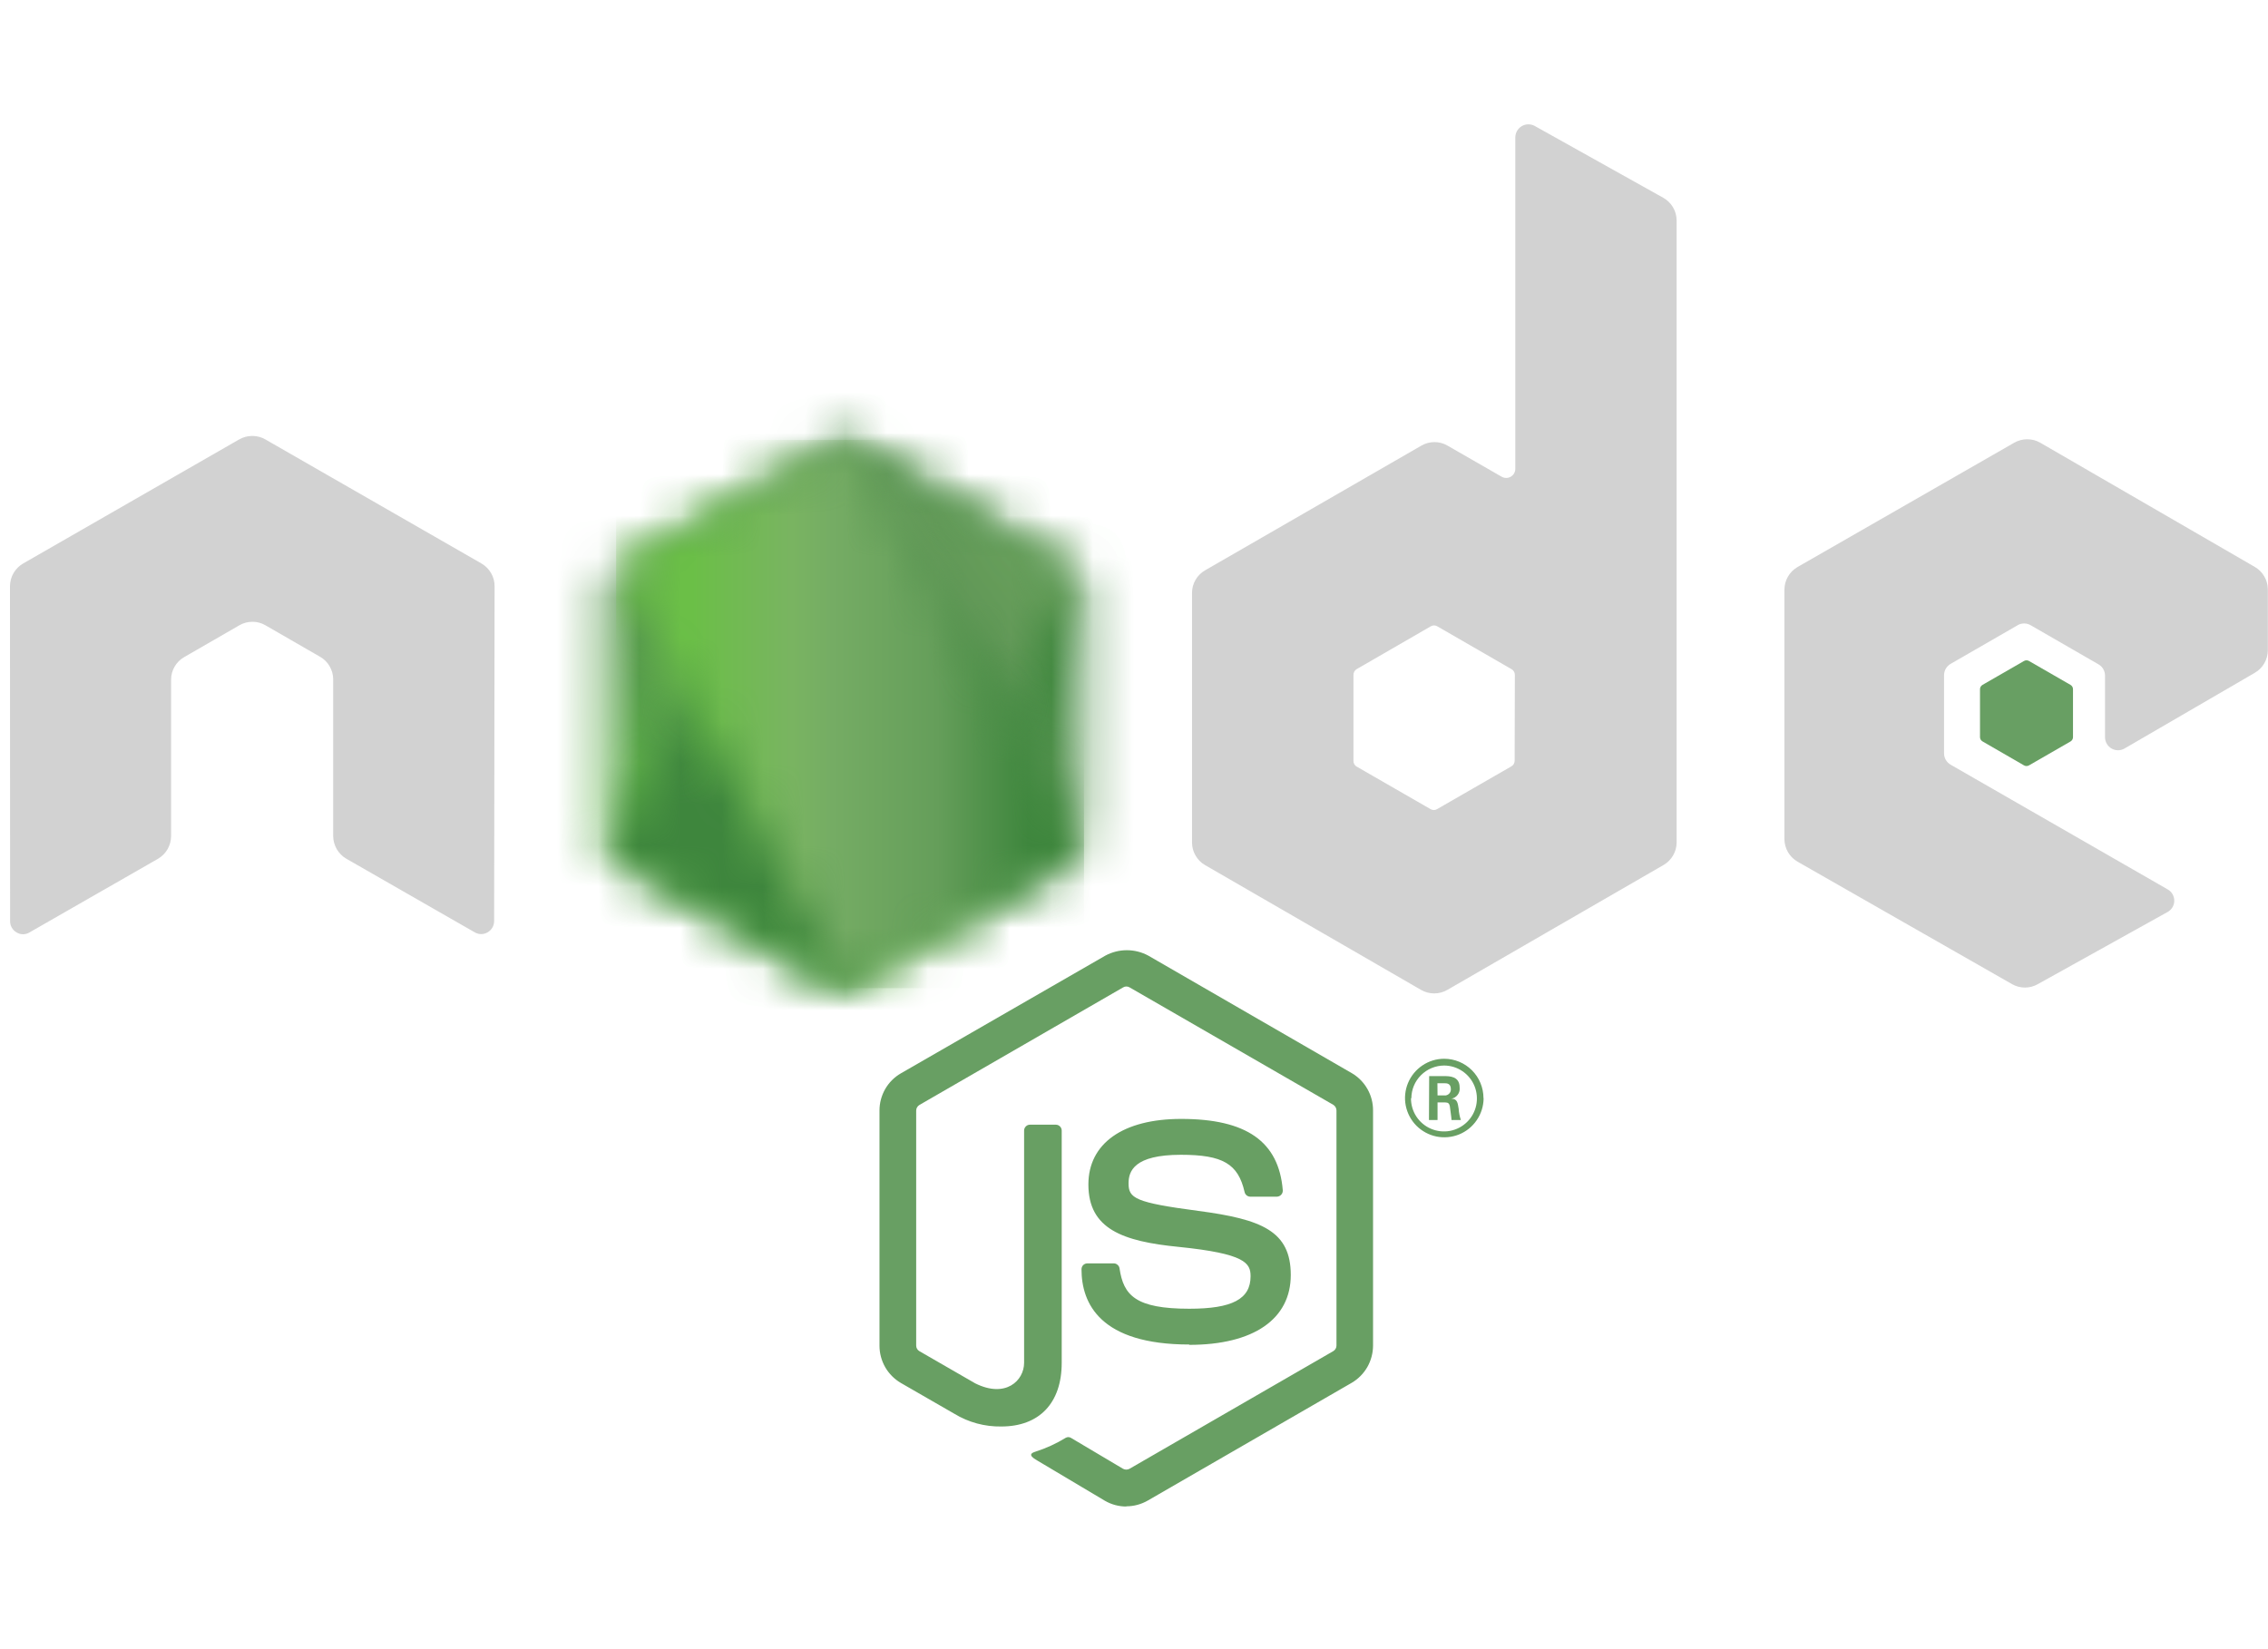 <svg width="55" height="40" viewBox="0 0 55 40" fill="none" xmlns="http://www.w3.org/2000/svg">
<g clip-path="url(#clip0_18540_3097)">
<path d="M27.312 36.54C27.131 36.54 26.952 36.492 26.795 36.401L25.152 35.423C24.906 35.286 25.026 35.237 25.109 35.21C25.367 35.128 25.614 35.015 25.845 34.873C25.864 34.862 25.885 34.857 25.907 34.857C25.928 34.857 25.949 34.862 25.968 34.873L27.236 35.626C27.259 35.638 27.286 35.645 27.312 35.645C27.339 35.645 27.365 35.638 27.389 35.626L32.333 32.771C32.356 32.757 32.376 32.737 32.389 32.714C32.403 32.69 32.41 32.664 32.41 32.636V26.934C32.41 26.907 32.403 26.88 32.389 26.856C32.376 26.832 32.356 26.811 32.333 26.797L27.392 23.948C27.369 23.934 27.342 23.927 27.315 23.927C27.288 23.927 27.262 23.934 27.238 23.948L22.297 26.8C22.274 26.814 22.254 26.833 22.24 26.857C22.226 26.88 22.218 26.907 22.218 26.934V32.639C22.218 32.666 22.225 32.692 22.239 32.715C22.252 32.738 22.271 32.757 22.294 32.771L23.65 33.553C24.386 33.92 24.835 33.488 24.835 33.053V27.422C24.835 27.384 24.85 27.348 24.877 27.321C24.903 27.294 24.939 27.279 24.977 27.279H25.604C25.642 27.279 25.678 27.294 25.705 27.321C25.732 27.348 25.747 27.384 25.747 27.422V33.055C25.747 34.035 25.199 34.599 24.282 34.599C23.881 34.606 23.486 34.499 23.143 34.29L21.846 33.543C21.688 33.45 21.557 33.318 21.466 33.16C21.376 33.001 21.328 32.822 21.328 32.639V26.934C21.328 26.752 21.376 26.573 21.466 26.415C21.557 26.257 21.688 26.125 21.846 26.034L26.806 23.178C26.966 23.092 27.145 23.047 27.326 23.047C27.508 23.047 27.686 23.092 27.846 23.178L32.79 26.034C32.946 26.127 33.074 26.259 33.163 26.417C33.252 26.575 33.298 26.753 33.297 26.934V32.639C33.296 32.821 33.248 33 33.158 33.158C33.067 33.316 32.936 33.448 32.779 33.54L27.835 36.395C27.677 36.486 27.498 36.535 27.315 36.535" fill="#689F63"/>
<path d="M28.844 32.611C26.681 32.611 26.227 31.617 26.227 30.785C26.227 30.747 26.242 30.711 26.268 30.684C26.295 30.658 26.331 30.643 26.369 30.643H27.007C27.041 30.642 27.074 30.654 27.1 30.677C27.127 30.699 27.144 30.729 27.149 30.763C27.245 31.415 27.532 31.743 28.841 31.743C29.884 31.743 30.327 31.508 30.327 30.955C30.327 30.637 30.201 30.407 28.584 30.243C27.229 30.109 26.394 29.811 26.394 28.729C26.394 27.733 27.234 27.139 28.644 27.139C30.226 27.139 31.012 27.686 31.108 28.869C31.109 28.889 31.106 28.909 31.1 28.928C31.093 28.947 31.083 28.964 31.069 28.978C31.056 28.993 31.04 29.004 31.022 29.012C31.004 29.02 30.985 29.024 30.965 29.025H30.322C30.289 29.025 30.258 29.014 30.232 28.994C30.207 28.973 30.189 28.945 30.182 28.913C30.026 28.228 29.654 28.009 28.638 28.009C27.502 28.009 27.368 28.406 27.368 28.702C27.368 29.063 27.524 29.167 29.06 29.37C30.596 29.573 31.302 29.857 31.302 30.925C31.302 31.992 30.404 32.619 28.838 32.619M34.861 26.569H35.022C35.043 26.572 35.064 26.57 35.084 26.563C35.104 26.556 35.122 26.546 35.138 26.531C35.153 26.517 35.165 26.5 35.173 26.48C35.181 26.461 35.185 26.44 35.184 26.419C35.184 26.274 35.083 26.274 35.028 26.274H34.858L34.861 26.569ZM34.658 26.101H35.022C35.148 26.101 35.397 26.101 35.397 26.375C35.405 26.438 35.389 26.502 35.351 26.552C35.313 26.604 35.257 26.638 35.195 26.649C35.343 26.649 35.351 26.756 35.373 26.892C35.379 26.986 35.397 27.078 35.427 27.166H35.2C35.2 27.117 35.159 26.843 35.159 26.829C35.145 26.769 35.123 26.739 35.047 26.739H34.861V27.166H34.653L34.658 26.101ZM34.217 26.632C34.215 26.791 34.26 26.946 34.346 27.079C34.433 27.212 34.556 27.316 34.702 27.378C34.847 27.44 35.008 27.458 35.164 27.429C35.319 27.4 35.463 27.325 35.576 27.214C35.689 27.104 35.767 26.962 35.799 26.807C35.831 26.652 35.817 26.491 35.758 26.344C35.699 26.197 35.597 26.071 35.466 25.982C35.335 25.893 35.181 25.845 35.022 25.844C34.811 25.845 34.609 25.929 34.46 26.078C34.31 26.227 34.226 26.43 34.226 26.641M35.978 26.641C35.976 26.828 35.919 27.012 35.813 27.167C35.708 27.323 35.559 27.444 35.385 27.515C35.211 27.585 35.019 27.603 34.835 27.566C34.651 27.528 34.482 27.437 34.349 27.304C34.217 27.171 34.127 27.001 34.09 26.817C34.054 26.633 34.073 26.441 34.145 26.268C34.217 26.094 34.339 25.946 34.495 25.841C34.651 25.736 34.834 25.68 35.022 25.68C35.275 25.68 35.517 25.781 35.695 25.959C35.874 26.138 35.974 26.38 35.975 26.632" fill="#689F63"/>
<path d="M11.994 14.216C11.994 14.105 11.965 13.996 11.909 13.9C11.853 13.804 11.773 13.724 11.677 13.668L6.434 10.657C6.347 10.607 6.248 10.578 6.147 10.575H6.092C5.99 10.578 5.891 10.607 5.802 10.657L0.56 13.668C0.464 13.724 0.384 13.804 0.328 13.9C0.273 13.996 0.243 14.105 0.242 14.216L0.245 22.341C0.244 22.396 0.258 22.451 0.286 22.499C0.313 22.547 0.353 22.587 0.401 22.615C0.448 22.644 0.503 22.66 0.558 22.66C0.614 22.66 0.669 22.644 0.716 22.615L3.831 20.83C3.927 20.774 4.007 20.694 4.063 20.598C4.118 20.502 4.148 20.393 4.149 20.282V16.485C4.149 16.374 4.178 16.265 4.234 16.169C4.29 16.073 4.37 15.993 4.466 15.938L5.805 15.166C5.901 15.11 6.011 15.081 6.122 15.081C6.233 15.081 6.342 15.11 6.437 15.166L7.762 15.93C7.859 15.985 7.939 16.065 7.994 16.161C8.05 16.257 8.08 16.366 8.08 16.477V20.28C8.081 20.391 8.111 20.499 8.166 20.595C8.222 20.691 8.301 20.771 8.397 20.827L11.51 22.612C11.558 22.641 11.613 22.656 11.669 22.656C11.725 22.656 11.779 22.641 11.827 22.612C11.875 22.584 11.914 22.544 11.942 22.496C11.969 22.448 11.983 22.393 11.983 22.338L11.994 14.216ZM36.731 18.451C36.731 18.479 36.724 18.506 36.71 18.53C36.696 18.554 36.676 18.574 36.651 18.588L34.85 19.625C34.826 19.639 34.799 19.647 34.771 19.647C34.743 19.647 34.715 19.639 34.691 19.625L32.89 18.588C32.868 18.573 32.85 18.552 32.838 18.528C32.826 18.504 32.82 18.478 32.822 18.451V16.368C32.821 16.34 32.828 16.313 32.842 16.289C32.855 16.265 32.875 16.245 32.898 16.231L34.697 15.191C34.721 15.177 34.748 15.169 34.776 15.169C34.804 15.169 34.831 15.177 34.855 15.191L36.657 16.231C36.681 16.245 36.701 16.265 36.715 16.289C36.729 16.313 36.736 16.34 36.736 16.368L36.731 18.451ZM37.218 3.055C37.17 3.029 37.116 3.015 37.061 3.016C37.006 3.016 36.953 3.031 36.905 3.059C36.858 3.086 36.818 3.126 36.791 3.173C36.763 3.22 36.748 3.274 36.747 3.329V11.372C36.747 11.41 36.737 11.448 36.717 11.482C36.698 11.515 36.67 11.543 36.636 11.562C36.603 11.582 36.565 11.592 36.526 11.592C36.488 11.592 36.45 11.582 36.416 11.563L35.102 10.808C35.006 10.752 34.897 10.723 34.786 10.723C34.675 10.723 34.566 10.752 34.47 10.808L29.224 13.833C29.128 13.888 29.048 13.968 28.992 14.064C28.936 14.16 28.907 14.269 28.907 14.38V20.436C28.907 20.547 28.937 20.656 28.993 20.752C29.048 20.848 29.128 20.928 29.224 20.983L34.464 24.011C34.56 24.066 34.669 24.095 34.78 24.095C34.891 24.095 35 24.066 35.096 24.011L40.342 20.98C40.438 20.925 40.518 20.845 40.573 20.749C40.629 20.653 40.659 20.544 40.659 20.433V5.344C40.658 5.232 40.627 5.122 40.57 5.026C40.513 4.93 40.431 4.851 40.333 4.796L37.218 3.055ZM54.681 16.318C54.777 16.263 54.856 16.183 54.911 16.087C54.967 15.991 54.996 15.882 54.996 15.771V14.298C54.996 14.187 54.967 14.078 54.911 13.982C54.856 13.886 54.777 13.806 54.681 13.751L49.479 10.739C49.383 10.683 49.273 10.654 49.162 10.654C49.05 10.654 48.941 10.683 48.844 10.739L43.591 13.753C43.495 13.809 43.415 13.888 43.359 13.985C43.303 14.081 43.274 14.19 43.273 14.301V20.354C43.274 20.465 43.304 20.574 43.36 20.67C43.417 20.766 43.497 20.846 43.594 20.901L48.795 23.871C48.89 23.925 48.997 23.953 49.106 23.953C49.215 23.953 49.322 23.925 49.416 23.871L52.567 22.119C52.616 22.092 52.656 22.052 52.684 22.004C52.712 21.956 52.727 21.901 52.727 21.846C52.727 21.79 52.712 21.735 52.684 21.687C52.656 21.639 52.616 21.599 52.567 21.572L47.303 18.547C47.255 18.519 47.215 18.479 47.187 18.431C47.159 18.383 47.144 18.329 47.144 18.273V16.376C47.144 16.32 47.159 16.266 47.187 16.218C47.215 16.17 47.255 16.13 47.303 16.102L48.946 15.155C48.993 15.131 49.045 15.12 49.098 15.122C49.15 15.124 49.202 15.139 49.247 15.166L50.889 16.113C50.938 16.141 50.978 16.18 51.006 16.229C51.033 16.277 51.048 16.331 51.048 16.387V17.879C51.047 17.935 51.062 17.99 51.09 18.038C51.117 18.087 51.157 18.127 51.206 18.155C51.255 18.183 51.31 18.198 51.365 18.197C51.422 18.197 51.476 18.181 51.524 18.153L54.681 16.318Z" fill="#D2D2D2"/>
<path d="M49.083 16.032C49.102 16.021 49.122 16.016 49.144 16.016C49.165 16.016 49.185 16.021 49.204 16.032L50.211 16.612C50.229 16.623 50.245 16.638 50.255 16.656C50.266 16.674 50.271 16.695 50.271 16.716V17.88C50.271 17.901 50.266 17.921 50.255 17.94C50.245 17.958 50.229 17.973 50.211 17.984L49.204 18.564C49.185 18.575 49.165 18.58 49.144 18.58C49.122 18.58 49.102 18.575 49.083 18.564L48.079 17.984C48.06 17.973 48.044 17.958 48.033 17.94C48.022 17.922 48.016 17.901 48.016 17.88V16.716C48.016 16.695 48.021 16.674 48.032 16.656C48.042 16.638 48.058 16.623 48.076 16.612L49.083 16.032Z" fill="#689F63"/>
<mask id="mask0_18540_3097" style="mask-type:luminance" maskUnits="userSpaceOnUse" x="14" y="10" width="13" height="14">
<path d="M20.141 10.756L14.94 13.768C14.844 13.823 14.764 13.903 14.709 13.999C14.653 14.095 14.625 14.204 14.625 14.315V20.337C14.625 20.448 14.653 20.558 14.709 20.654C14.764 20.75 14.844 20.83 14.94 20.885L20.141 23.896C20.237 23.951 20.346 23.98 20.456 23.98C20.566 23.98 20.675 23.951 20.771 23.896L25.972 20.885C26.068 20.83 26.148 20.75 26.203 20.654C26.258 20.558 26.287 20.448 26.287 20.337V14.315C26.287 14.204 26.258 14.095 26.203 13.999C26.148 13.903 26.068 13.823 25.972 13.768L20.771 10.756C20.674 10.701 20.566 10.672 20.455 10.672C20.344 10.672 20.235 10.701 20.138 10.756" fill="white"/>
</mask>
<g mask="url(#mask0_18540_3097)">
<path d="M31.578 13.252L16.885 6.055L9.352 21.423L24.044 28.626L31.578 13.252Z" fill="url(#paint0_linear_18540_3097)"/>
</g>
<mask id="mask1_18540_3097" style="mask-type:luminance" maskUnits="userSpaceOnUse" x="14" y="10" width="13" height="14">
<path d="M14.742 20.712C14.793 20.778 14.856 20.833 14.928 20.874L19.412 23.458L20.157 23.885C20.267 23.948 20.394 23.977 20.521 23.967C20.563 23.964 20.604 23.957 20.644 23.945L26.133 13.877C26.09 13.831 26.04 13.792 25.985 13.762L22.572 11.791L20.767 10.753C20.716 10.724 20.661 10.702 20.603 10.688L14.742 20.712Z" fill="white"/>
</mask>
<g mask="url(#mask1_18540_3097)">
<path d="M8.395 15.379L18.77 29.42L32.49 19.291L22.115 5.242L8.395 15.379Z" fill="url(#paint1_linear_18540_3097)"/>
</g>
<mask id="mask2_18540_3097" style="mask-type:luminance" maskUnits="userSpaceOnUse" x="14" y="10" width="13" height="14">
<path d="M20.395 10.672C20.306 10.68 20.22 10.707 20.143 10.751L14.941 13.762L20.548 23.974C20.627 23.963 20.703 23.937 20.772 23.897L25.974 20.886C26.052 20.84 26.12 20.778 26.172 20.704C26.225 20.63 26.261 20.545 26.277 20.456L20.575 10.68C20.532 10.676 20.489 10.676 20.447 10.68H20.397" fill="white"/>
</mask>
<g mask="url(#mask2_18540_3097)">
<path d="M14.941 10.672V23.968H26.288V10.672H14.941Z" fill="url(#paint2_linear_18540_3097)"/>
</g>
</g>
<defs>
<linearGradient id="paint0_linear_18540_3097" x1="24.232" y1="8.962" x2="16.73" y2="24.268" gradientUnits="userSpaceOnUse">
<stop offset="0.3" stop-color="#3E863D"/>
<stop offset="0.5" stop-color="#55934F"/>
<stop offset="0.8" stop-color="#5AAD45"/>
</linearGradient>
<linearGradient id="paint1_linear_18540_3097" x1="13.764" y1="22.012" x2="27.409" y2="11.93" gradientUnits="userSpaceOnUse">
<stop offset="0.57" stop-color="#3E863D"/>
<stop offset="0.72" stop-color="#619857"/>
<stop offset="1" stop-color="#76AC64"/>
</linearGradient>
<linearGradient id="paint2_linear_18540_3097" x1="15.017" y1="17.232" x2="26.04" y2="17.232" gradientUnits="userSpaceOnUse">
<stop offset="0.16" stop-color="#6BBF47"/>
<stop offset="0.38" stop-color="#79B461"/>
<stop offset="0.47" stop-color="#75AC64"/>
<stop offset="0.7" stop-color="#659E5A"/>
<stop offset="0.9" stop-color="#3E863D"/>
</linearGradient>
<clipPath id="clip0_18540_3097">
<rect width="54.751" height="39.333" fill="white" transform="translate(0.254 0.109)"/>
</clipPath>
</defs>
</svg>
